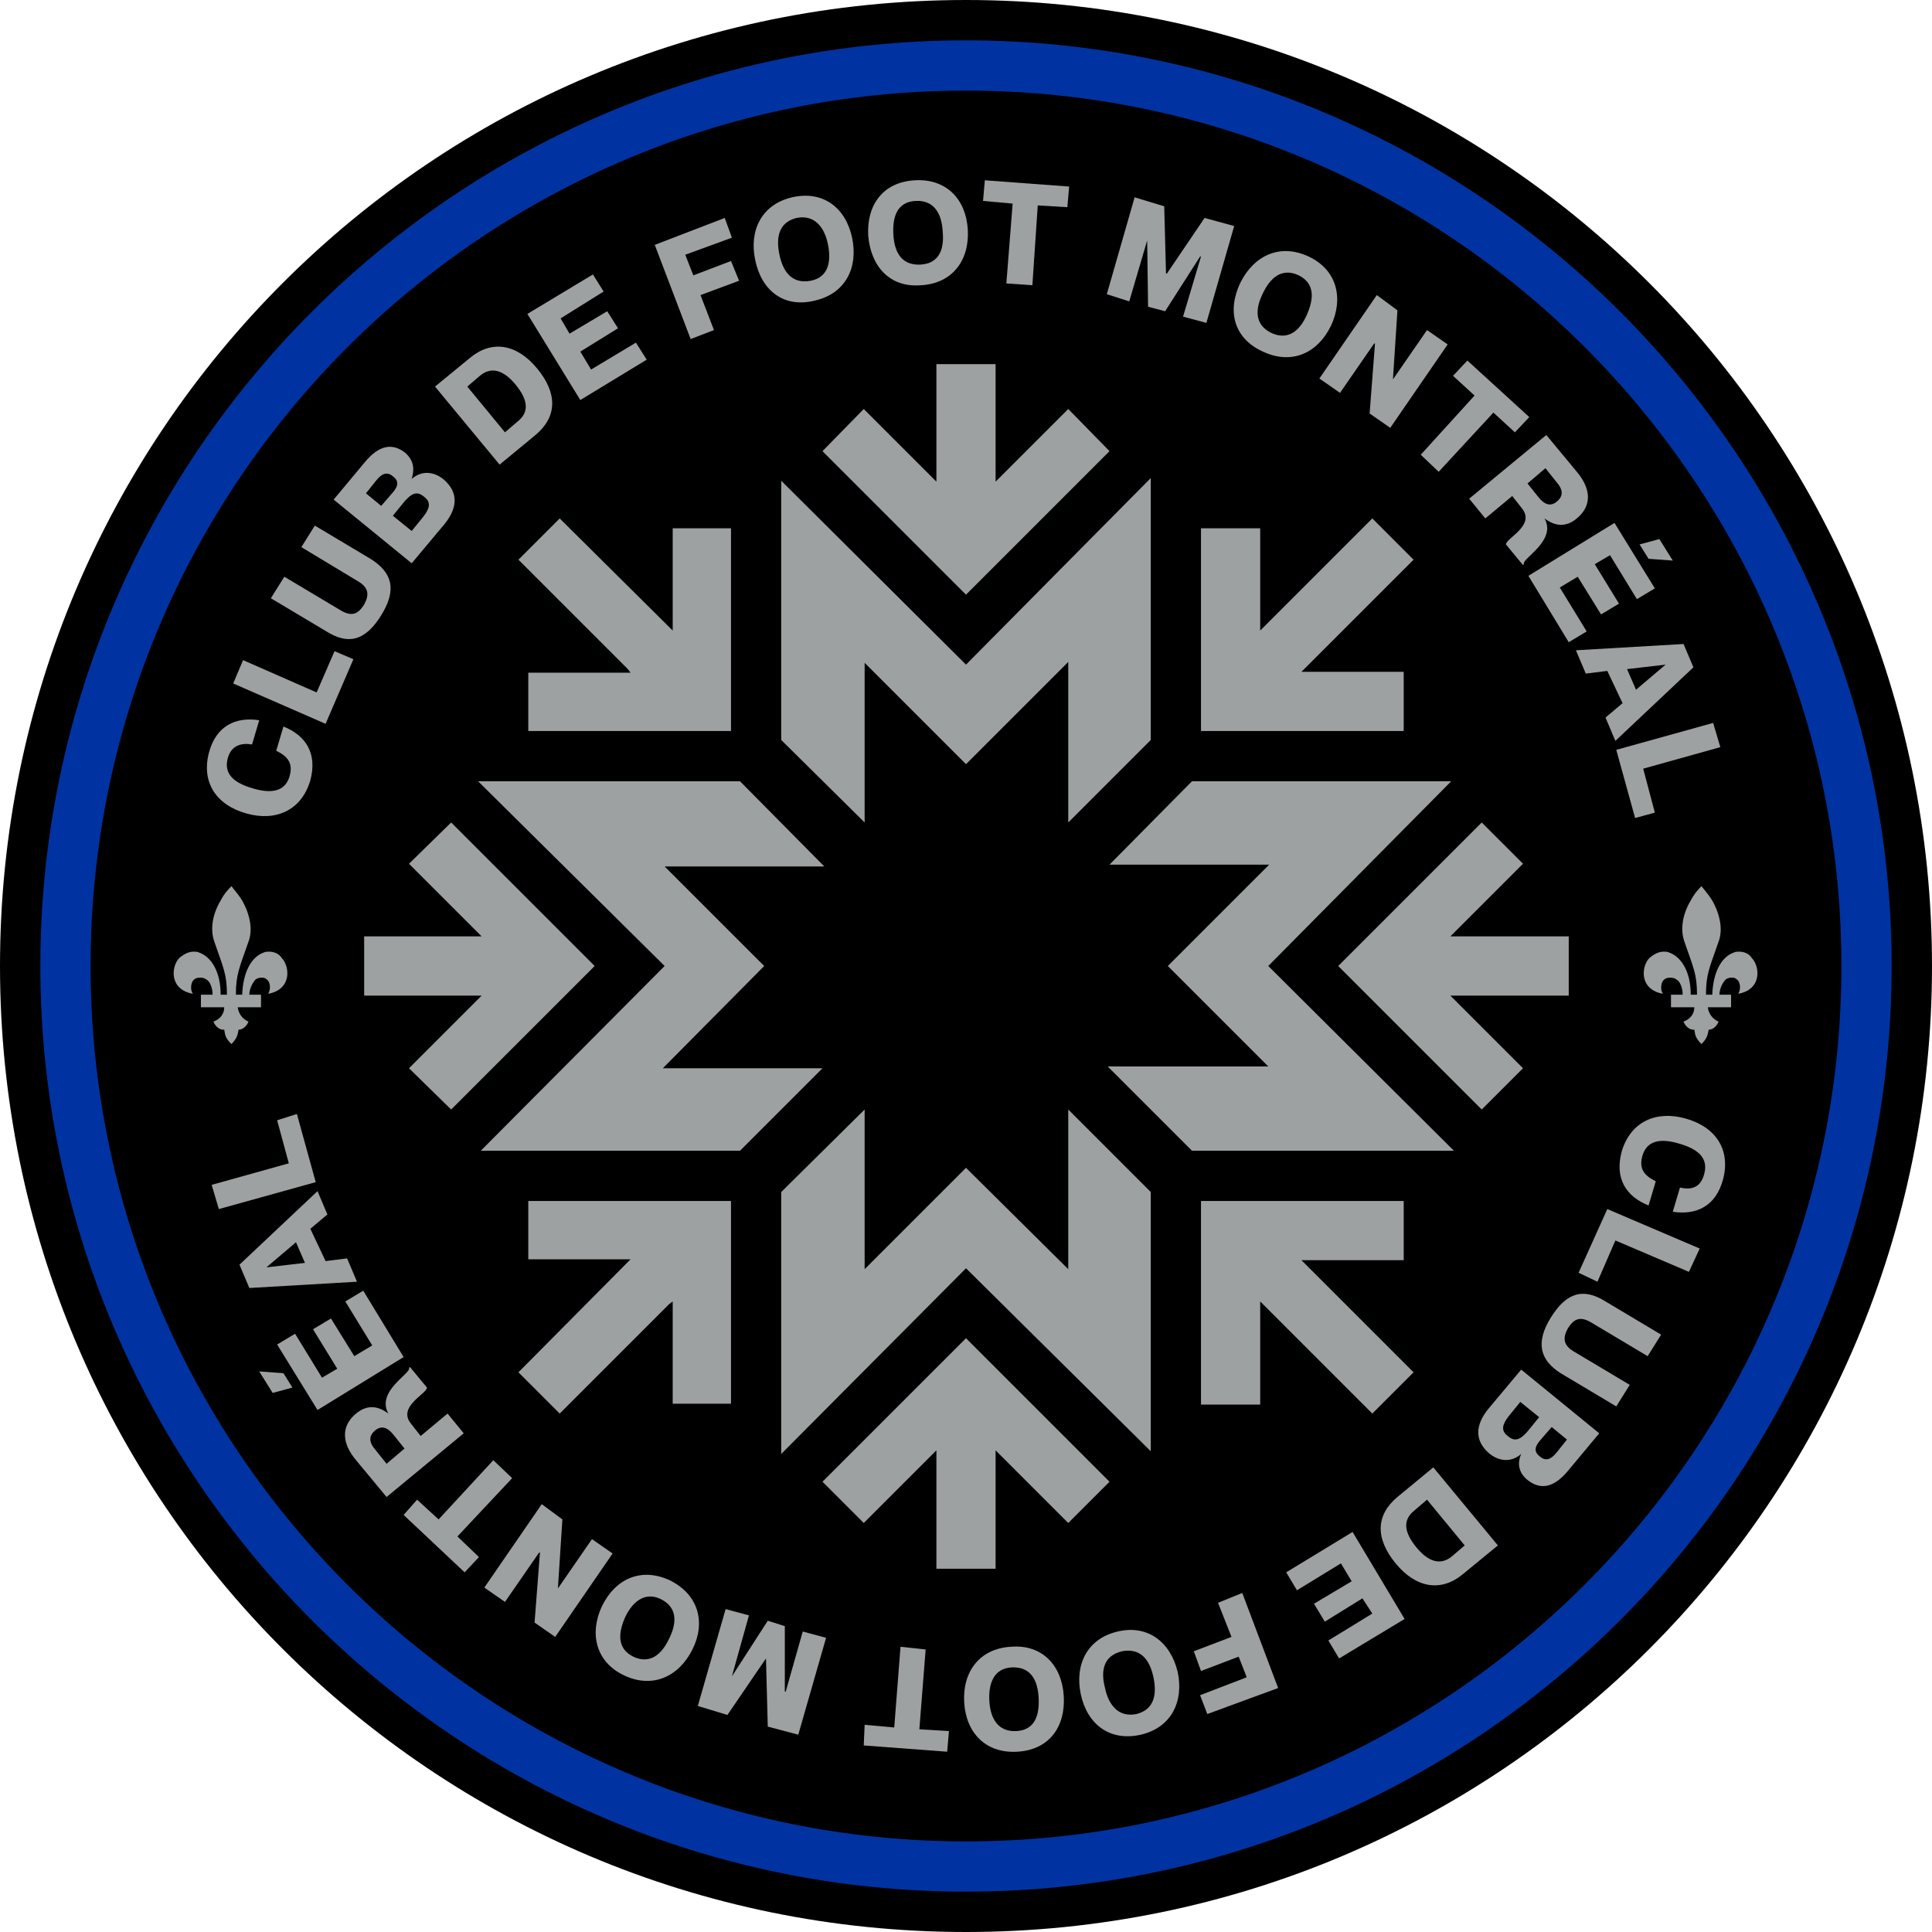 <?xml version="1.0" encoding="utf-8"?>
<!-- Generator: Adobe Illustrator 24.0.1, SVG Export Plug-In . SVG Version: 6.00 Build 0)  -->
<svg version="1.1" xmlns="http://www.w3.org/2000/svg" xmlns:xlink="http://www.w3.org/1999/xlink" x="0px" y="0px" width="215.4px"
	 height="215.4px" viewBox="0 0 215.4 215.4" style="enable-background:new 0 0 215.4 215.4;" xml:space="preserve">
<style type="text/css">
	.st0{fill:#0033A1;}
	.st1{fill:#9EA1A2;}
</style>
<g id="background">
</g>
<g id="ART">
	<g>
		<path d="M215.4,107.7c0,59.5-48.2,107.7-107.7,107.7S0,167.2,0,107.7C0,48.2,48.2,0,107.7,0S215.4,48.2,215.4,107.7"/>
		<path class="st0" d="M107.7,210.9c-56.9,0-103.2-46.3-103.2-103.2C4.5,50.8,50.8,4.5,107.7,4.5c56.9,0,103.2,46.3,103.2,103.2
			C210.9,164.6,164.6,210.9,107.7,210.9 M107.7,10.1c-53.8,0-97.6,43.8-97.6,97.6s43.8,97.6,97.6,97.6c53.8,0,97.6-43.8,97.6-97.6
			S161.6,10.1,107.7,10.1"/>
		<g>
			<path class="st1" d="M25.4,84.5c-0.5,1.8,0.7,2.8,2.8,3.4c2,0.6,3.6,0.4,4.1-1.4c0.4-1.5-0.3-2.2-1.5-2.8l0.8-2.7
				c2.5,1,3.8,3,3,6c-1,3.4-3.9,4.6-7.1,3.7c-3.3-0.9-5.1-3.4-4.2-6.8c0.8-3,3-4,5.6-3.6l-0.8,2.7C26.9,82.8,25.8,83.1,25.4,84.5"/>
			<polygon class="st1" points="27.1,73.6 35.3,77.2 37.3,72.6 39.4,73.5 36.3,80.7 26,76.2 			"/>
			<path class="st1" d="M42.5,68.6c-1.8,2.9-3.7,3.3-6.1,1.8l-6.2-3.7l1.5-2.4l6.2,3.7c1.3,0.8,2,0.5,2.7-0.6
				c0.6-1.1,0.5-1.9-0.7-2.6L33.6,61l1.5-2.4l6.2,3.7C43.7,63.8,44.3,65.7,42.5,68.6"/>
			<path class="st1" d="M45.9,53.4L45.9,53.4c0.9-0.8,2.2-1,3.5,0c1.8,1.5,1.6,3.3,0.1,5.1l-3.6,4.3l-8.7-7.1l3.5-4.2
				c1.5-1.8,3-2.2,4.5-1C46.2,51.4,46.2,52.4,45.9,53.4 M43.8,54.9c0.5-0.6,0.8-1.2,0-1.8c-0.7-0.6-1.3-0.2-1.8,0.4l-1.2,1.5
				l1.7,1.4L43.8,54.9z M45.9,59.2l1.3-1.6c0.7-0.9,0.9-1.6,0.1-2.2c-0.8-0.7-1.4-0.4-2.2,0.5l-1.3,1.6L45.9,59.2z"/>
			<path class="st1" d="M48.5,43.1l3.9-3.2c2.4-2,5.2-1.6,7.5,1.2c2.3,2.8,2.2,5.4-0.2,7.4l-4,3.3L48.5,43.1z M56.3,48.2l1.4-1.2
				c1.4-1.1,1.1-2.5-0.2-4.1c-1.3-1.6-2.7-2.1-4-1l-1.4,1.2L56.3,48.2z"/>
			<polygon class="st1" points="67.7,34.7 68.9,36.6 64.7,39.2 65.9,41.2 70.9,38.2 72.1,40.1 64.7,44.6 58.8,35 66.1,30.6 
				67.3,32.5 62.5,35.5 63.5,37.2 			"/>
			<polygon class="st1" points="81.5,29.1 82.4,31.3 78.1,32.9 79.6,36.8 77,37.8 73,27.3 80.8,24.3 81.6,26.5 76.4,28.4 77.3,30.7 
							"/>
			<path class="st1" d="M84.2,29c-0.7-3.3,0.7-6.2,4.1-7c3.5-0.8,6,1.2,6.7,4.5c0.7,3.3-0.7,6.2-4.1,7C87.4,34.4,84.9,32.4,84.2,29
				 M92.3,27.2c-0.4-1.9-1.5-3.3-3.5-2.9c-2,0.5-2.3,2.2-1.9,4.1c0.4,1.9,1.4,3.3,3.5,2.9C92.4,30.9,92.7,29.1,92.3,27.2"/>
			<path class="st1" d="M96.8,26.3c-0.2-3.4,1.6-6,5.2-6.2c3.5-0.2,5.7,2.1,5.9,5.5c0.2,3.4-1.7,6-5.2,6.2
				C99.2,32.1,97.1,29.7,96.8,26.3 M105.1,25.8c-0.1-1.9-0.9-3.5-3-3.4c-2.1,0.1-2.6,1.8-2.5,3.7c0.1,2,0.9,3.5,3,3.4
				C104.7,29.4,105.3,27.8,105.1,25.8"/>
			<polygon class="st1" points="112.9,22.7 109.6,22.4 109.8,20.1 119.2,20.8 119,23.1 115.7,22.9 115.1,31.8 112.2,31.6 			"/>
			<polygon class="st1" points="126.5,22 129.8,23 130,30.5 130.1,30.5 134.3,24.3 137.6,25.2 134.5,36 131.9,35.3 133.9,28.6 
				133.8,28.6 129.9,34.7 128,34.2 127.9,26.8 127.9,26.8 125.9,33.6 123.4,32.8 			"/>
			<path class="st1" d="M138.3,31.5c1.5-3,4.4-4.4,7.6-2.9c3.2,1.5,3.9,4.7,2.5,7.7c-1.5,3.1-4.4,4.4-7.6,2.9
				C137.5,37.7,136.8,34.6,138.3,31.5 M145.7,35.1c0.8-1.8,0.9-3.5-0.9-4.4c-1.9-0.9-3.2,0.3-4,2c-0.9,1.8-0.9,3.5,0.9,4.4
				C143.6,38,144.9,36.9,145.7,35.1"/>
			<polygon class="st1" points="153.5,32.9 155.8,34.6 155.3,42.3 155.3,42.3 159.1,36.8 161.4,38.4 155,47.7 152.7,46.1 
				153.3,38.3 153.2,38.3 149.4,43.8 147.1,42.2 			"/>
			<polygon class="st1" points="164.4,44.1 162,41.9 163.6,40.2 170.5,46.5 168.9,48.2 166.5,46 160.4,52.6 158.4,50.7 			"/>
			<path class="st1" d="M172.4,48.5l3.4,4.1c1.6,1.9,1.7,3.8,0,5.2c-1.2,1-2.4,0.9-3.6,0l0,0c1.4,2.5-2.6,4.5-2.3,5.1l-0.1,0.1
				l-1.9-2.3c0-0.7,3.3-2.1,1.8-4l-1.1-1.4l-3,2.5l-1.8-2.2L172.4,48.5z M170.3,53.9l1.2,1.5c0.7,0.9,1.4,1.1,2.1,0.5
				c0.7-0.6,0.7-1.3-0.1-2.2l-1.2-1.5L170.3,53.9z"/>
			<path class="st1" d="M180.5,67.3l-2,1.2l-2.6-4.2l-2,1.2l3,4.9l-2,1.2l-4.5-7.4l9.6-5.9l4.5,7.3l-2,1.2l-3-4.9l-1.7,1L180.5,67.3
				z M186.5,62.5l-2.7-0.2l-1-1.6l2.2-0.6L186.5,62.5z"/>
			<path class="st1" d="M179.2,74.8l-2.4,0.3l-1.1-2.6l12-0.7l1.1,2.6l-8.7,8.2l-1.1-2.6l1.9-1.6L179.2,74.8z M182.4,76.9l3.3-2.8
				l0,0l-4.3,0.5L182.4,76.9z"/>
			<polygon class="st1" points="191.8,83.3 183.2,85.7 184.5,90.6 182.3,91.2 180.2,83.6 191,80.6 			"/>
			<path class="st1" d="M190,130.9c0.5-1.8-0.7-2.8-2.8-3.4c-2-0.6-3.6-0.4-4.1,1.4c-0.4,1.5,0.3,2.2,1.5,2.8l-0.8,2.7
				c-2.5-1-3.8-3-3-6c1-3.4,3.9-4.6,7.1-3.7c3.3,0.9,5.1,3.4,4.2,6.8c-0.8,3-3,4-5.6,3.6l0.8-2.7C188.6,132.7,189.6,132.4,190,130.9
				"/>
			<polygon class="st1" points="188.3,141.8 180.1,138.3 178.1,142.9 176,141.9 179.2,134.8 189.5,139.2 			"/>
			<path class="st1" d="M172.9,146.9c1.8-2.9,3.7-3.3,6.1-1.8l6.2,3.7l-1.5,2.4l-6.2-3.7c-1.3-0.8-2-0.5-2.7,0.6
				c-0.6,1.1-0.5,1.9,0.7,2.6l6.2,3.7l-1.5,2.4l-6.2-3.7C171.8,151.7,171.1,149.8,172.9,146.9"/>
			<path class="st1" d="M169.6,162.1L169.6,162.1c-0.9,0.8-2.2,1-3.5,0c-1.8-1.5-1.6-3.3-0.1-5.1l3.6-4.3l8.7,7.1l-3.5,4.2
				c-1.5,1.8-3,2.2-4.5,1C169.2,164.1,169.2,163,169.6,162.1 M169.5,156.3l-1.3,1.6c-0.7,0.9-0.9,1.6-0.1,2.2
				c0.8,0.7,1.4,0.4,2.2-0.5l1.3-1.6L169.5,156.3z M171.7,160.6c-0.5,0.6-0.8,1.2,0,1.8c0.7,0.6,1.3,0.2,1.8-0.4l1.2-1.5l-1.7-1.4
				L171.7,160.6z"/>
			<path class="st1" d="M167,172.3l-3.9,3.2c-2.4,2-5.2,1.6-7.5-1.2c-2.3-2.8-2.2-5.4,0.2-7.4l4-3.3L167,172.3z M159.1,167.2
				l-1.4,1.2c-1.4,1.1-1.1,2.5,0.2,4.1c1.3,1.6,2.7,2.1,4,1l1.4-1.2L159.1,167.2z"/>
			<polygon class="st1" points="147.7,180.8 146.5,178.8 150.7,176.3 149.5,174.3 144.6,177.3 143.4,175.3 150.8,170.8 156.6,180.5 
				149.3,184.9 148.1,182.9 153,179.9 151.9,178.2 			"/>
			<polygon class="st1" points="133.9,186.3 133.1,184.1 137.3,182.5 135.8,178.7 138.5,177.6 142.5,188.2 134.6,191.1 133.8,189 
				139,187 138.1,184.7 			"/>
			<path class="st1" d="M131.3,186.4c0.7,3.3-0.7,6.2-4.1,7c-3.5,0.8-6-1.2-6.7-4.5c-0.7-3.3,0.7-6.2,4.1-7
				C128,181.1,130.5,183.1,131.3,186.4 M123.2,188.2c0.4,1.9,1.5,3.3,3.5,2.9c2-0.5,2.3-2.2,1.9-4.1c-0.4-1.9-1.4-3.3-3.5-2.9
				C123,184.6,122.7,186.3,123.2,188.2"/>
			<path class="st1" d="M118.6,189.1c0.2,3.4-1.6,6-5.2,6.2c-3.5,0.2-5.7-2.1-5.9-5.5c-0.2-3.4,1.7-6,5.2-6.2
				C116.2,183.3,118.4,185.7,118.6,189.1 M110.3,189.6c0.1,1.9,0.9,3.5,3,3.4c2.1-0.1,2.6-1.8,2.5-3.7c-0.1-2-0.9-3.5-3-3.4
				C110.8,186,110.2,187.7,110.3,189.6"/>
			<polygon class="st1" points="102.5,192.8 105.8,193 105.6,195.3 96.3,194.6 96.4,192.3 99.7,192.6 100.4,183.6 103.2,183.9 			
				"/>
			<polygon class="st1" points="89,193.4 85.6,192.5 85.4,184.9 85.4,184.9 81.1,191.2 77.8,190.2 80.9,179.4 83.5,180.1 
				81.6,186.9 81.6,186.9 85.6,180.7 87.5,181.3 87.5,188.6 87.6,188.6 89.5,181.9 92.1,182.6 			"/>
			<path class="st1" d="M77.2,183.9c-1.5,3-4.4,4.4-7.6,2.9c-3.2-1.5-3.9-4.7-2.5-7.7c1.5-3.1,4.4-4.4,7.6-2.9
				C77.9,177.8,78.7,180.9,77.2,183.9 M69.7,180.3c-0.8,1.8-0.9,3.5,0.9,4.4c1.9,0.9,3.2-0.3,4-2c0.9-1.8,0.9-3.5-0.9-4.4
				C71.9,177.4,70.5,178.6,69.7,180.3"/>
			<polygon class="st1" points="61.9,182.5 59.6,180.9 60.2,173.1 60.1,173.1 56.3,178.6 54,177 60.4,167.7 62.7,169.4 62.2,177.1 
				62.2,177.1 66,171.6 68.3,173.2 			"/>
			<polygon class="st1" points="51,171.3 53.4,173.6 51.8,175.3 45,168.9 46.5,167.2 48.9,169.4 55,162.8 57.1,164.8 			"/>
			<path class="st1" d="M43.1,166.9l-3.4-4.1c-1.6-1.9-1.7-3.8,0-5.2c1.2-1,2.4-0.9,3.6,0l0,0c-1.4-2.5,2.6-4.5,2.3-5.1l0.1-0.1
				l1.9,2.3c0,0.7-3.3,2.1-1.8,4l1.1,1.4l3-2.5l1.8,2.2L43.1,166.9z M45.1,161.5l-1.2-1.5c-0.7-0.9-1.4-1.1-2.1-0.5
				c-0.7,0.6-0.7,1.3,0.1,2.2l1.2,1.5L45.1,161.5z"/>
			<path class="st1" d="M28.9,152.9l2.7,0.2l1,1.6l-2.2,0.6L28.9,152.9z M34.9,148.2l2-1.2l2.6,4.2l2-1.2l-3-4.9l2-1.2l4.5,7.4
				l-9.6,5.9l-4.5-7.3l2-1.2l3,4.9l1.7-1L34.9,148.2z"/>
			<path class="st1" d="M36.3,140.6l2.4-0.3l1.1,2.6l-12,0.7l-1.1-2.6l8.7-8.2l1.1,2.6l-1.9,1.6L36.3,140.6z M33,138.5l-3.3,2.8l0,0
				l4.3-0.5L33,138.5z"/>
			<polygon class="st1" points="23.6,132.1 32.2,129.7 30.9,124.9 33.1,124.2 35.2,131.8 24.4,134.8 			"/>
			<path class="st1" d="M89,61L89,61L89,61z"/>
			<path class="st1" d="M193.9,106.1c-0.2,0-0.4,0-0.6,0.1c-1.4,0.5-2.3,2.2-2.4,4.7h-0.7c0-2.3,0.4-3,1.4-5.9
				c0.5-1.3,0.2-3-0.7-4.6c-0.3-0.5-0.8-1.1-1.2-1.6c-0.5,0.5-0.9,1-1.2,1.6c-0.9,1.5-1.2,3.2-0.7,4.6c1,2.9,1.4,3.6,1.4,5.9h-0.7
				c0-2.5-1-4.2-2.4-4.7c-0.2-0.1-0.4-0.1-0.6-0.1c-0.5,0-1,0.2-1.6,0.7c-0.9,0.9-1.2,3.5,1.5,4c-0.3-0.4-0.3-1.4,0.3-1.7
				c0.2-0.1,0.4-0.1,0.6-0.1c0.2,0,0.5,0.1,0.6,0.2c0.4,0.2,0.7,0.9,0.7,1.7h-1.3v1.4h2.6c0,0.7-0.4,1.3-1.2,1.6
				c0.1,0.3,0.5,0.9,1.1,0.9c0,0,0,0,0.1,0c0.1,0.7,0.2,1,0.8,1.6c0.6-0.6,0.7-1,0.8-1.6c0,0,0,0,0,0c0.6,0,1-0.6,1.1-0.9
				c-0.7-0.3-1.1-0.9-1.2-1.6h2.6v-1.4h-1.3c0-0.7,0.4-1.4,0.7-1.7c0.1-0.1,0.4-0.2,0.6-0.2c0.2,0,0.4,0,0.5,0.1
				c0.6,0.3,0.6,1.2,0.3,1.7h0c2.7-0.5,2.4-3.1,1.5-4C195,106.3,194.4,106.1,193.9,106.1"/>
			<path class="st1" d="M30,106.1c-0.2,0-0.4,0-0.6,0.1c-1.4,0.5-2.3,2.2-2.4,4.7h-0.7c0-2.3,0.4-3,1.4-5.9c0.5-1.3,0.2-3-0.7-4.6
				c-0.3-0.5-0.8-1.1-1.2-1.6c-0.5,0.5-0.9,1-1.2,1.6c-0.9,1.5-1.2,3.2-0.7,4.6c1,2.9,1.4,3.6,1.4,5.9h-0.7c0-2.5-1-4.2-2.4-4.7
				c-0.2-0.1-0.4-0.1-0.6-0.1c-0.5,0-1,0.2-1.6,0.7c-0.9,0.9-1.2,3.5,1.5,4c-0.3-0.4-0.3-1.4,0.3-1.7c0.2-0.1,0.4-0.1,0.6-0.1
				c0.2,0,0.5,0.1,0.6,0.2c0.4,0.2,0.7,0.9,0.7,1.7h-1.3v1.4H25c0,0.7-0.4,1.3-1.2,1.6c0.1,0.3,0.5,0.9,1.1,0.9c0,0,0,0,0.1,0
				c0.1,0.7,0.2,1,0.8,1.6c0.6-0.6,0.7-1,0.8-1.6c0,0,0,0,0,0c0.6,0,1-0.6,1.1-0.9c-0.7-0.3-1.1-0.9-1.2-1.6h2.6v-1.4h-1.3
				c0-0.7,0.4-1.4,0.7-1.7c0.1-0.1,0.4-0.2,0.6-0.2c0.2,0,0.4,0,0.5,0.1c0.6,0.3,0.6,1.2,0.3,1.7h0c2.7-0.5,2.4-3.1,1.5-4
				C31.1,106.3,30.5,106.1,30,106.1"/>
			<polygon class="st1" points="96.4,73.9 107.7,85.2 119.1,73.8 119.1,91.7 128.3,82.5 128.3,53.3 107.7,74.1 87.1,53.6 87.1,82.5 
				96.4,91.7 			"/>
			<polygon class="st1" points="123.7,50.3 119.1,45.6 111,53.7 111,40.6 104.4,40.6 104.4,53.7 96.3,45.6 91.7,50.3 107.7,66.3 			
				"/>
			<polygon class="st1" points="156.5,140.5 156.5,133.9 133.9,133.9 133.9,156.6 140.5,156.6 140.5,145.1 153,157.6 157.6,153 
				145.1,140.5 			"/>
			<polygon class="st1" points="70.3,75 58.9,75 58.9,81.5 81.5,81.5 81.5,58.9 75,58.9 75,70.3 62.4,57.8 57.8,62.4 70,74.6 			"/>
			<polygon class="st1" points="156.5,74.9 145.1,74.9 157.6,62.4 153,57.8 140.5,70.3 140.5,58.9 133.9,58.9 133.9,81.5 
				156.5,81.5 			"/>
			<polygon class="st1" points="58.9,140.4 70.3,140.4 57.8,153 62.4,157.6 74.6,145.4 75,145.1 75,156.5 81.5,156.5 81.5,133.9 
				58.9,133.9 			"/>
			<polygon class="st1" points="119.1,141.5 107.7,130.2 96.4,141.5 96.4,123.7 87.1,132.9 87.1,162.1 107.7,141.4 128.3,161.8 
				128.3,132.9 119.1,123.7 			"/>
			<polygon class="st1" points="91.7,165.2 96.3,169.8 104.4,161.7 104.4,174.9 111,174.9 111,161.7 119.1,169.8 123.7,165.2 
				107.7,149.2 			"/>
			<polygon class="st1" points="161.8,87.1 132.9,87.1 123.7,96.4 141.5,96.4 130.2,107.7 141.4,118.9 123.5,118.9 132.9,128.3 
				162.1,128.3 141.4,107.7 			"/>
			<polygon class="st1" points="174.9,104.4 161.7,104.4 169.8,96.3 165.2,91.7 149.2,107.7 165.2,123.7 169.8,119.1 161.7,111 
				174.9,111 			"/>
			<polygon class="st1" points="73.9,119.1 85.2,107.7 74.1,96.6 91.9,96.6 82.5,87.1 53.3,87.1 74.1,107.7 53.6,128.3 82.5,128.3 
				91.7,119.1 			"/>
			<polygon class="st1" points="50.3,91.7 45.6,96.3 53.7,104.4 40.6,104.4 40.6,111 53.7,111 45.6,119.1 50.3,123.7 66.3,107.7 			
				"/>
		</g>
	</g>
</g>
</svg>
